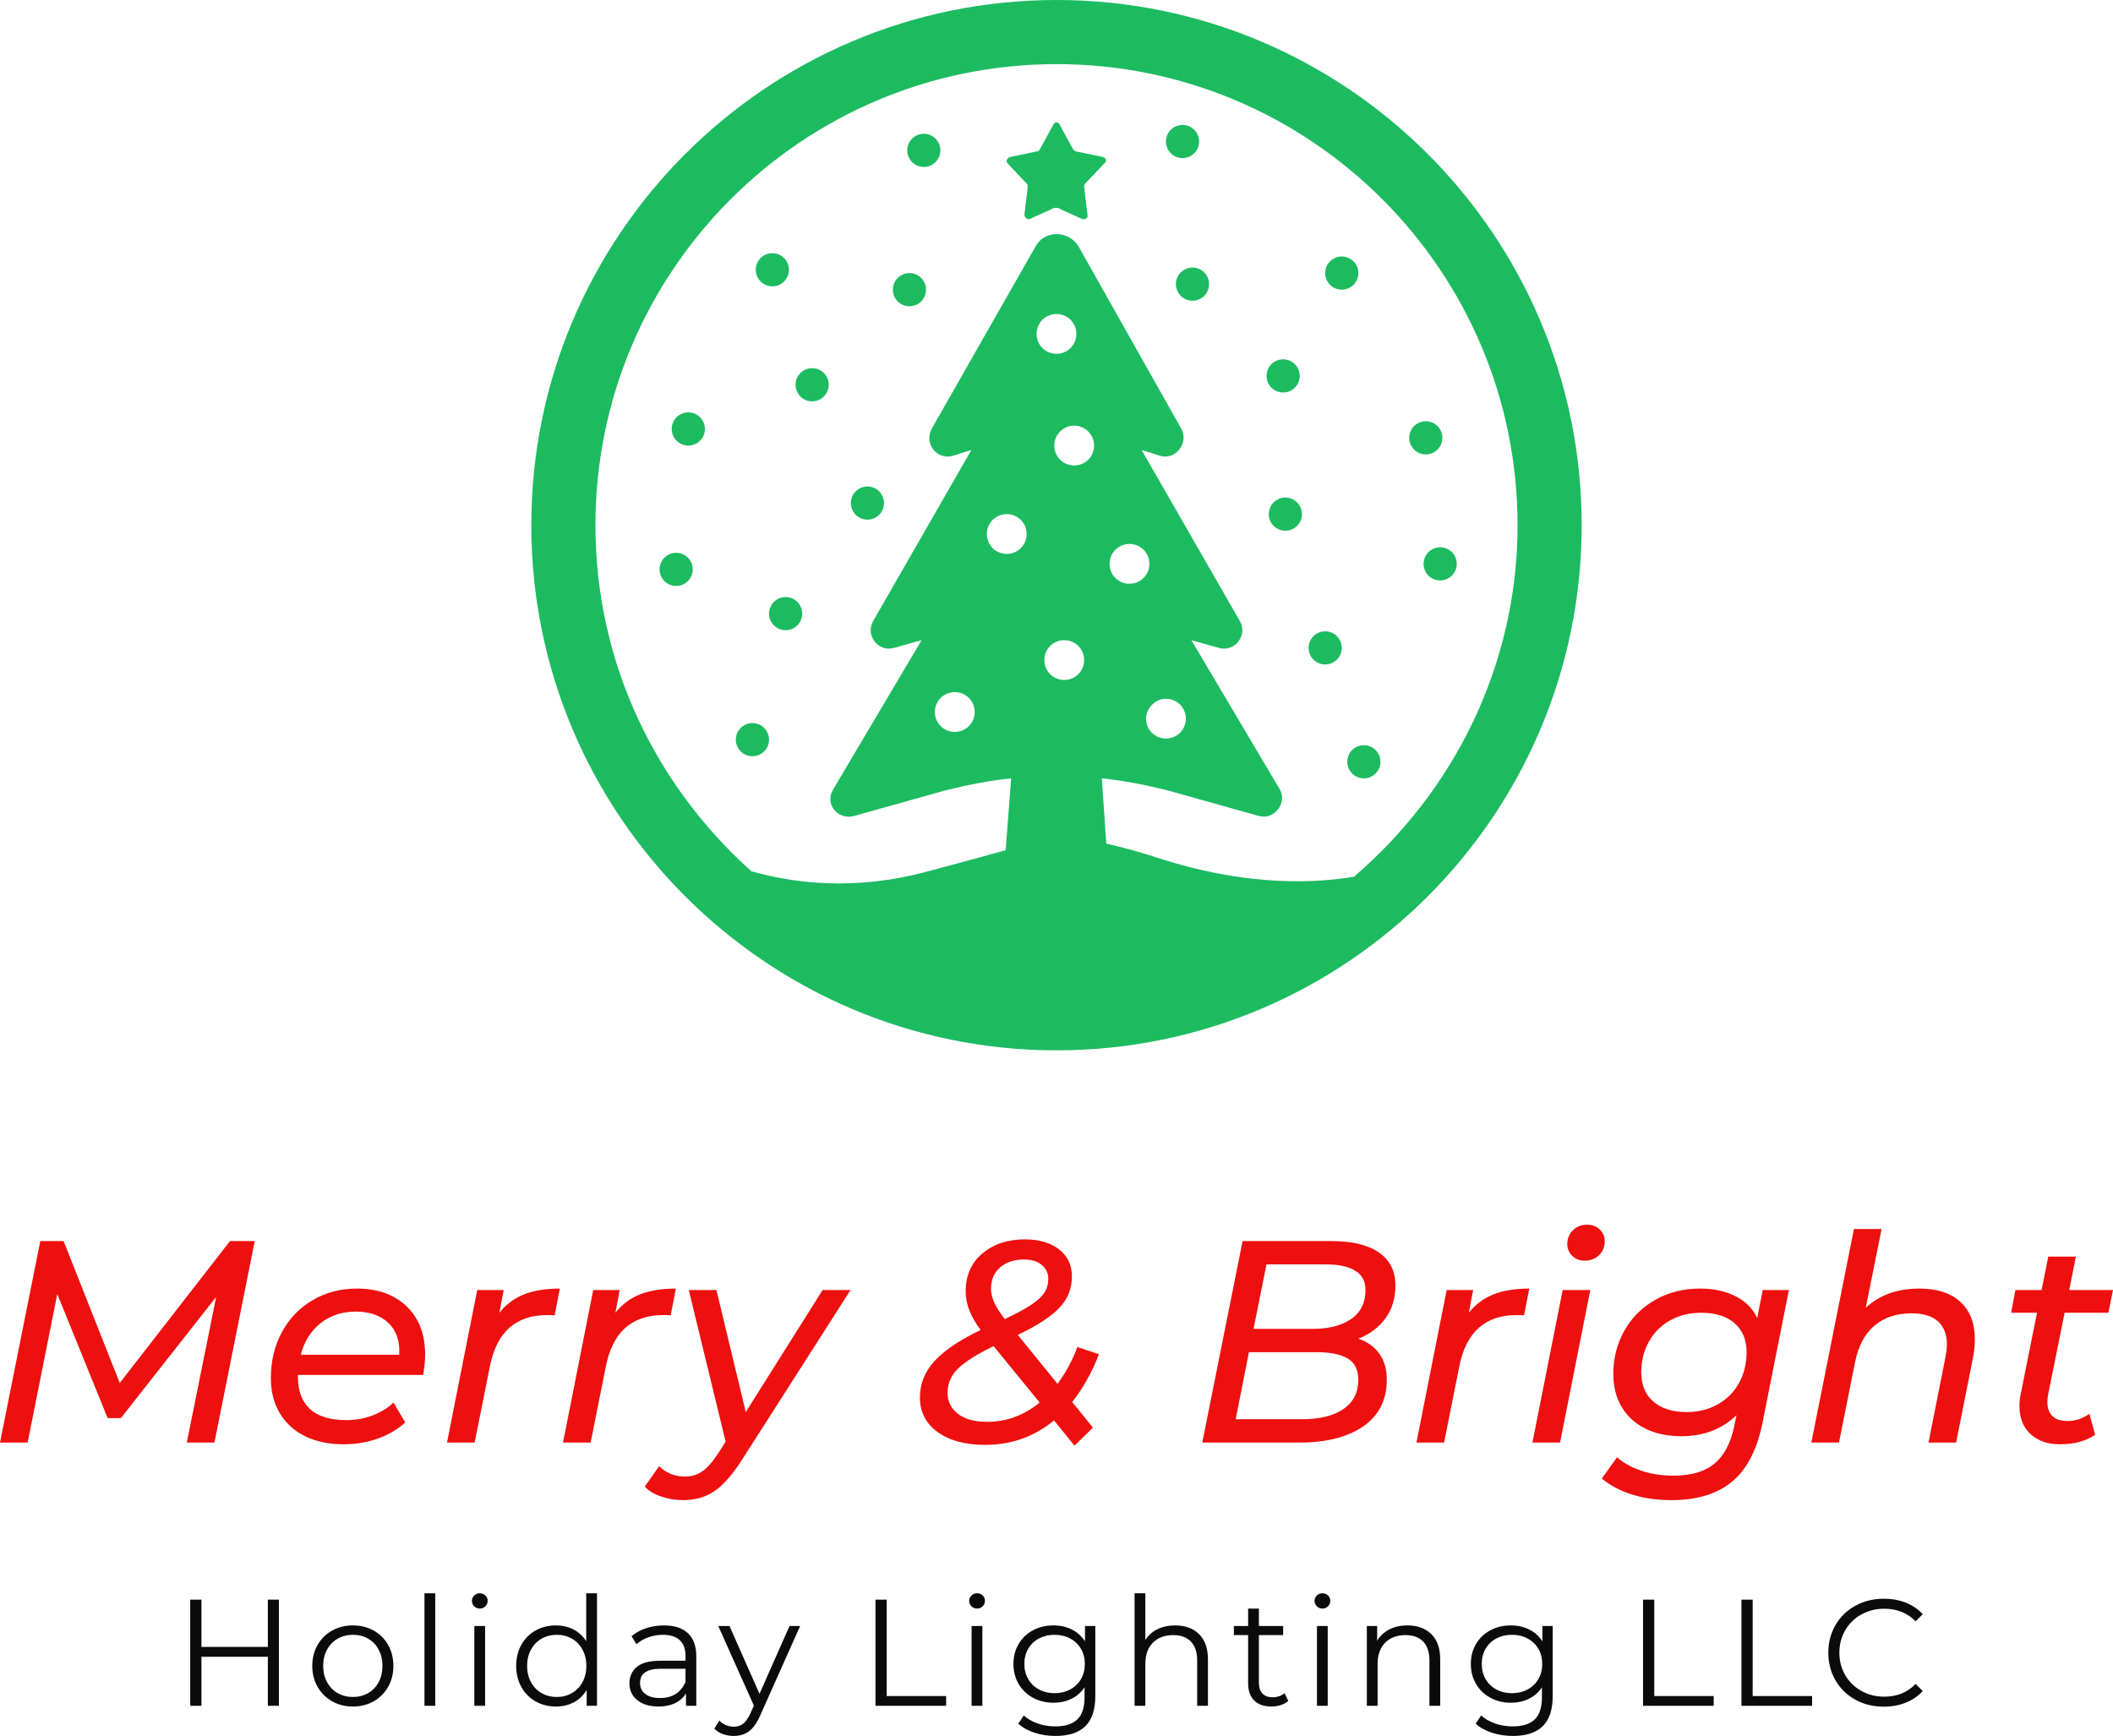 <svg viewBox="252.114 200.892 305.773 251.217" width="5000" height="4107.895" xmlns="http://www.w3.org/2000/svg" xmlns:xlink="http://www.w3.org/1999/xlink" preserveAspectRatio="none"><defs></defs><style>.a6izo4zJpcolor {fill:#0B0B0B;fill-opacity:1;}.aa8E-3u0Zcc0filter-floo {flood-color:#EE0F0F;flood-opacity:0.5;}.aD6z1nYkhcolor {fill:#EE0F0F;fill-opacity:1;}.aIptOCySncolors-0 {fill:#1CBB60;fill-opacity:1;}.icon3-str {stroke:#FF9179;stroke-opacity:1;}</style><defs>
      <filter
        x="252.114"
        y="378.12"
        width="305.773"
        height="39.861"
        id="a8E-3u0Zcc"
        filterUnits="userSpaceOnUse"
        primitiveUnits="userSpaceOnUse"
        color-interpolation-filters="sRGB">
        <feMerge><feMergeNode in="SourceGraphic" /></feMerge>
      </filter></defs><g opacity="1" transform="rotate(0 329 200.892)">
<svg width="152" height="152" x="329" y="200.892" version="1.1" preserveAspectRatio="none" viewBox="2.5 2.5 95 95">
  <g transform="matrix(1 0 0 1 0 0)" class="aIptOCySncolors-0"><switch><g><g><path d="M54.2,16.7l-2.4-0.5c-0.1,0-0.2-0.1-0.3-0.2l-1.2-2.2c-0.1-0.3-0.5-0.3-0.6,0l-1.2,2.2c-0.1,0.1-0.1,0.2-0.3,0.2     l-2.4,0.5c-0.3,0.1-0.4,0.4-0.2,0.6l1.7,1.8c0.1,0.1,0.1,0.2,0.1,0.3l-0.3,2.5c0,0.3,0.3,0.5,0.5,0.4l2.2-1c0.1,0,0.2,0,0.3,0     l2.2,1c0.3,0.1,0.6-0.1,0.5-0.4l-0.3-2.5c0-0.1,0-0.2,0.1-0.3l1.7-1.8C54.6,17.1,54.5,16.8,54.2,16.7z"></path><path d="M50,2.5C23.8,2.5,2.5,23.8,2.5,50S23.8,97.5,50,97.5c26.2,0,47.5-21.3,47.5-47.5S76.2,2.5,50,2.5z M51.6,44.6     c-1,0-1.8-0.8-1.8-1.8s0.8-1.8,1.8-1.8c1,0,1.8,0.8,1.8,1.8S52.6,44.6,51.6,44.6z M52.5,62.2c0,1-0.8,1.8-1.8,1.8     c-1,0-1.8-0.8-1.8-1.8c0-1,0.8-1.8,1.8-1.8C51.7,60.4,52.5,61.2,52.5,62.2z M50,34.5c-1,0-1.8-0.8-1.8-1.8c0-1,0.8-1.8,1.8-1.8     c1,0,1.8,0.8,1.8,1.8C51.8,33.7,51,34.5,50,34.5z M45.5,52.6c-1,0-1.8-0.8-1.8-1.8c0-1,0.8-1.8,1.8-1.8c1,0,1.8,0.8,1.8,1.8     C47.3,51.8,46.5,52.6,45.5,52.6z M76.9,81.8c-4.8,0.8-10.8,0.5-17.4-1.6c-2.1-0.7-3.7-1.1-5-1.4l-0.4-5.9c2,0.2,4,0.6,6,1.1     l8.2,2.3c1.4,0.4,2.6-1.2,1.9-2.4l-8-13.5l2.5,0.7c1.4,0.4,2.6-1.1,1.9-2.4l-8.9-15.5l1.6,0.5c1.4,0.5,2.7-1.1,2-2.4L52,24.8     c-0.9-1.5-3.1-1.5-3.9,0l-9.4,16.5c-0.7,1.3,0.5,2.9,2,2.4l1.6-0.5l-8.9,15.5c-0.7,1.3,0.5,2.8,1.9,2.4l2.5-0.7l-8,13.5     c-0.8,1.3,0.4,2.8,1.9,2.4l8.2-2.3c2-0.5,4-0.9,6-1.1l-0.5,6.5c-1.8,0.5-4,1.1-7,1.9c-6.6,1.8-12.1,1.1-16,0     C13.8,73.6,8.3,62.5,8.3,50C8.3,27,27,8.3,50,8.3C73,8.3,91.7,27,91.7,50C91.7,62.7,85.9,74.1,76.9,81.8z M56.6,55.3     c-1,0-1.8-0.8-1.8-1.8c0-1,0.8-1.8,1.8-1.8c1,0,1.8,0.8,1.8,1.8C58.4,54.5,57.6,55.3,56.6,55.3z M59.9,65.7c1,0,1.8,0.8,1.8,1.8     c0,1-0.8,1.8-1.8,1.8c-1,0-1.8-0.8-1.8-1.8C58.1,66.6,58.9,65.7,59.9,65.7z M42.6,66.9c0,1-0.8,1.8-1.8,1.8c-1,0-1.8-0.8-1.8-1.8     c0-1,0.8-1.8,1.8-1.8C41.8,65.1,42.6,65.9,42.6,66.9z"></path><circle cx="16.7" cy="41.3" r="1.5"></circle><circle cx="38" cy="16.1" r="1.5"></circle><circle cx="61.4" cy="15.3" r="1.5"></circle><circle cx="32.9" cy="48" r="1.5"></circle><circle cx="74.3" cy="61.1" r="1.5"></circle><circle cx="77.8" cy="71.4" r="1.5"></circle><circle cx="84.7" cy="53.5" r="1.5"></circle><circle cx="75.8" cy="27.2" r="1.5"></circle><circle cx="83.4" cy="42.1" r="1.5"></circle><circle cx="70.5" cy="36.5" r="1.5"></circle><circle cx="70.7" cy="49" r="1.5"></circle><circle cx="62.3" cy="28.2" r="1.5"></circle><circle cx="22.5" cy="69.4" r="1.5"></circle><circle cx="25.5" cy="58" r="1.5"></circle><circle cx="27.9" cy="37.3" r="1.5"></circle><circle cx="36.7" cy="28.7" r="1.5"></circle><circle cx="24.3" cy="26.9" r="1.5"></circle><circle cx="15.6" cy="54" r="1.5"></circle></g></g></switch></g>
</svg>
</g><g opacity="1" transform="rotate(0 279.642 431.459)">
<svg width="250.716" height="20.649" x="279.642" y="431.459" version="1.1" preserveAspectRatio="none" viewBox="4.56 -29.68 457.12 37.64">
  <g transform="matrix(1 0 0 1 0 0)" class="a6izo4zJpcolor"><path id="id-6izo4zJp20" d="M25.04-28L27.96-28L27.96 0L25.04 0L25.04-12.92L7.52-12.92L7.52 0L4.56 0L4.56-28L7.52-28L7.52-15.52L25.04-15.52L25.04-28Z M47.48 0.20Q44.44 0.20 42-1.18Q39.56-2.56 38.16-5Q36.76-7.44 36.76-10.52L36.76-10.52Q36.76-13.60 38.16-16.04Q39.56-18.48 42-19.84Q44.44-21.20 47.48-21.20L47.48-21.20Q50.52-21.20 52.96-19.84Q55.40-18.48 56.78-16.04Q58.16-13.60 58.16-10.52L58.16-10.52Q58.16-7.44 56.78-5Q55.40-2.56 52.96-1.18Q50.52 0.20 47.48 0.20L47.48 0.20ZM47.48-2.32Q49.72-2.32 51.50-3.34Q53.28-4.36 54.28-6.24Q55.28-8.12 55.28-10.52L55.28-10.52Q55.28-12.92 54.28-14.80Q53.28-16.68 51.50-17.70Q49.72-18.72 47.48-18.72L47.48-18.72Q45.24-18.72 43.46-17.70Q41.68-16.68 40.66-14.80Q39.64-12.92 39.64-10.52L39.64-10.52Q39.64-8.12 40.66-6.24Q41.68-4.36 43.46-3.34Q45.24-2.32 47.48-2.32L47.48-2.32Z M66.36 0L66.36-29.68L69.20-29.68L69.20 0L66.36 0Z M79.52 0L79.52-21.04L82.36-21.04L82.36 0L79.52 0ZM80.96-25.64Q80.08-25.64 79.48-26.24Q78.88-26.84 78.88-27.68L78.88-27.68Q78.88-28.48 79.48-29.08Q80.08-29.68 80.96-29.68L80.96-29.68Q81.84-29.68 82.44-29.10Q83.04-28.52 83.04-27.72L83.04-27.72Q83.04-26.84 82.44-26.24Q81.84-25.64 80.96-25.64L80.96-25.64Z M109.04-29.68L111.88-29.68L111.88 0L109.16 0L109.16-4.16Q107.88-2.04 105.78-0.92Q103.68 0.20 101.04 0.20L101.04 0.20Q98.08 0.20 95.68-1.16Q93.28-2.52 91.92-4.96Q90.56-7.40 90.56-10.52L90.56-10.52Q90.56-13.64 91.92-16.08Q93.28-18.52 95.68-19.86Q98.08-21.20 101.04-21.20L101.04-21.20Q103.60-21.20 105.66-20.14Q107.72-19.08 109.04-17.04L109.04-17.04L109.04-29.68ZM101.28-2.32Q103.48-2.32 105.26-3.34Q107.04-4.36 108.06-6.24Q109.08-8.12 109.08-10.52L109.08-10.52Q109.08-12.92 108.06-14.80Q107.04-16.68 105.26-17.70Q103.48-18.72 101.28-18.72L101.28-18.72Q99.04-18.72 97.26-17.70Q95.48-16.68 94.46-14.80Q93.44-12.92 93.44-10.52L93.44-10.52Q93.44-8.12 94.46-6.24Q95.48-4.36 97.26-3.34Q99.04-2.32 101.28-2.32L101.28-2.32Z M129.56-21.20Q133.68-21.20 135.88-19.14Q138.08-17.08 138.08-13.04L138.08-13.04L138.08 0L135.36 0L135.36-3.28Q134.40-1.64 132.54-0.72Q130.68 0.20 128.12 0.20L128.12 0.20Q124.60 0.20 122.52-1.48Q120.44-3.16 120.44-5.92L120.44-5.92Q120.44-8.60 122.38-10.24Q124.32-11.88 128.56-11.88L128.56-11.88L135.24-11.88L135.24-13.16Q135.24-15.88 133.72-17.30Q132.20-18.72 129.28-18.72L129.28-18.72Q127.28-18.72 125.44-18.06Q123.60-17.40 122.28-16.24L122.28-16.24L121.00-18.36Q122.60-19.72 124.84-20.46Q127.08-21.20 129.56-21.20L129.56-21.20ZM128.56-2.04Q130.96-2.04 132.68-3.14Q134.40-4.24 135.24-6.32L135.24-6.32L135.24-9.76L128.64-9.76Q123.24-9.76 123.24-6L123.24-6Q123.24-4.16 124.64-3.10Q126.04-2.04 128.56-2.04L128.56-2.04Z M162.68-21.04L165.48-21.04L154.96 2.52Q153.68 5.48 152.00 6.72Q150.32 7.96 147.96 7.96L147.96 7.96Q146.44 7.96 145.12 7.48Q143.80 7 142.84 6.04L142.84 6.04L144.16 3.92Q145.76 5.52 148.00 5.52L148.00 5.52Q149.44 5.52 150.46 4.72Q151.48 3.92 152.36 2L152.36 2L153.28-0.04L143.88-21.04L146.84-21.04L154.76-3.16L162.68-21.04Z M185.36 0L185.36-28L188.32-28L188.32-2.56L204.00-2.56L204.00 0L185.36 0Z M210.72 0L210.72-21.04L213.56-21.04L213.56 0L210.72 0ZM212.16-25.64Q211.28-25.64 210.68-26.24Q210.08-26.84 210.08-27.68L210.08-27.68Q210.08-28.48 210.68-29.08Q211.28-29.68 212.16-29.68L212.16-29.68Q213.04-29.68 213.64-29.10Q214.24-28.52 214.24-27.72L214.24-27.72Q214.24-26.84 213.64-26.24Q213.04-25.64 212.16-25.64L212.16-25.64Z M240.64-21.04L243.36-21.04L243.36-2.56Q243.36 2.80 240.74 5.38Q238.12 7.96 232.84 7.96L232.84 7.96Q229.92 7.96 227.30 7.10Q224.68 6.24 223.04 4.72L223.04 4.72L224.48 2.56Q226.00 3.92 228.18 4.68Q230.36 5.44 232.76 5.44L232.76 5.44Q236.76 5.44 238.64 3.58Q240.52 1.72 240.52-2.20L240.52-2.20L240.52-4.88Q239.20-2.88 237.06-1.84Q234.92-0.80 232.32-0.80L232.32-0.80Q229.36-0.80 226.94-2.10Q224.52-3.40 223.14-5.74Q221.76-8.08 221.76-11.04L221.76-11.04Q221.76-14 223.14-16.32Q224.52-18.64 226.92-19.92Q229.32-21.20 232.32-21.20L232.32-21.20Q235.00-21.20 237.16-20.12Q239.32-19.04 240.64-17L240.64-17L240.64-21.04ZM232.60-3.32Q234.88-3.32 236.72-4.30Q238.56-5.28 239.58-7.04Q240.60-8.80 240.60-11.04L240.60-11.04Q240.60-13.28 239.58-15.02Q238.56-16.76 236.74-17.74Q234.92-18.72 232.60-18.72L232.60-18.72Q230.32-18.72 228.50-17.76Q226.68-16.80 225.66-15.04Q224.64-13.28 224.64-11.04L224.64-11.04Q224.64-8.80 225.66-7.04Q226.68-5.28 228.50-4.30Q230.32-3.32 232.60-3.32L232.60-3.32Z M264.44-21.20Q268.40-21.20 270.74-18.90Q273.08-16.60 273.08-12.20L273.08-12.20L273.08 0L270.24 0L270.24-11.92Q270.24-15.20 268.60-16.92Q266.96-18.64 263.92-18.64L263.92-18.64Q260.52-18.64 258.54-16.62Q256.56-14.60 256.56-11.04L256.56-11.04L256.56 0L253.72 0L253.72-29.68L256.56-29.68L256.56-17.36Q257.72-19.20 259.76-20.20Q261.80-21.20 264.44-21.20L264.44-21.20Z M293.28-3.32L294.28-1.28Q293.48-0.56 292.30-0.18Q291.12 0.20 289.84 0.20L289.84 0.20Q286.88 0.20 285.28-1.40Q283.68-3 283.68-5.92L283.68-5.92L283.68-18.64L279.92-18.64L279.92-21.04L283.68-21.04L283.68-25.64L286.52-25.64L286.52-21.04L292.92-21.04L292.92-18.64L286.52-18.64L286.52-6.08Q286.52-4.20 287.46-3.22Q288.40-2.24 290.16-2.24L290.16-2.24Q291.04-2.24 291.86-2.52Q292.68-2.80 293.28-3.32L293.28-3.32Z M301.84 0L301.84-21.04L304.68-21.04L304.68 0L301.84 0ZM303.28-25.64Q302.40-25.64 301.80-26.24Q301.20-26.84 301.20-27.68L301.20-27.68Q301.20-28.48 301.80-29.08Q302.40-29.68 303.28-29.68L303.28-29.68Q304.16-29.68 304.76-29.10Q305.36-28.52 305.36-27.72L305.36-27.72Q305.36-26.84 304.76-26.24Q304.16-25.64 303.28-25.64L303.28-25.64Z M325.72-21.20Q329.68-21.20 332.02-18.90Q334.36-16.60 334.36-12.20L334.36-12.20L334.36 0L331.52 0L331.52-11.92Q331.52-15.20 329.88-16.92Q328.24-18.64 325.20-18.64L325.20-18.64Q321.80-18.64 319.82-16.62Q317.84-14.60 317.84-11.04L317.84-11.04L317.84 0L315.00 0L315.00-21.04L317.72-21.04L317.72-17.16Q318.88-19.08 320.94-20.14Q323.00-21.20 325.72-21.20L325.72-21.20Z M361.32-21.04L364.04-21.04L364.04-2.56Q364.04 2.80 361.42 5.38Q358.80 7.96 353.52 7.96L353.52 7.96Q350.60 7.96 347.98 7.10Q345.36 6.24 343.72 4.72L343.72 4.72L345.16 2.56Q346.68 3.92 348.86 4.68Q351.04 5.44 353.44 5.44L353.44 5.44Q357.44 5.44 359.32 3.58Q361.20 1.72 361.20-2.20L361.20-2.20L361.20-4.88Q359.88-2.88 357.74-1.84Q355.60-0.80 353.00-0.80L353.00-0.80Q350.04-0.80 347.62-2.10Q345.20-3.40 343.82-5.74Q342.44-8.08 342.44-11.04L342.44-11.04Q342.44-14 343.82-16.32Q345.20-18.64 347.60-19.92Q350.00-21.20 353.00-21.20L353.00-21.20Q355.68-21.20 357.84-20.12Q360.00-19.04 361.32-17L361.32-17L361.32-21.04ZM353.28-3.32Q355.56-3.32 357.40-4.30Q359.24-5.28 360.26-7.04Q361.28-8.80 361.28-11.04L361.28-11.04Q361.28-13.28 360.26-15.02Q359.24-16.76 357.42-17.74Q355.60-18.72 353.28-18.72L353.28-18.72Q351.00-18.72 349.18-17.76Q347.36-16.80 346.34-15.04Q345.32-13.28 345.32-11.04L345.32-11.04Q345.32-8.80 346.34-7.04Q347.36-5.28 349.18-4.30Q351.00-3.32 353.28-3.32L353.28-3.32Z M387.88 0L387.88-28L390.84-28L390.84-2.56L406.52-2.56L406.52 0L387.88 0Z M413.84 0L413.84-28L416.80-28L416.80-2.56L432.48-2.56L432.48 0L413.84 0Z M451.40 0.24Q447.24 0.24 443.90-1.60Q440.56-3.44 438.66-6.70Q436.76-9.96 436.76-14L436.76-14Q436.76-18.04 438.66-21.30Q440.56-24.56 443.92-26.40Q447.28-28.24 451.44-28.24L451.44-28.24Q454.56-28.24 457.20-27.20Q459.84-26.16 461.68-24.16L461.68-24.16L459.80-22.28Q456.52-25.60 451.52-25.60L451.52-25.60Q448.20-25.60 445.48-24.08Q442.76-22.56 441.22-19.92Q439.68-17.28 439.68-14L439.68-14Q439.68-10.72 441.22-8.08Q442.76-5.44 445.48-3.92Q448.20-2.40 451.52-2.40L451.52-2.40Q456.56-2.40 459.80-5.76L459.80-5.76L461.68-3.88Q459.84-1.88 457.18-0.82Q454.52 0.24 451.40 0.24L451.40 0.24Z"/></g>
</svg>
</g><g opacity="1" transform="rotate(0 252.114 378.12)">
<svg width="305.773" height="39.861" x="252.114" y="378.12" version="1.1" preserveAspectRatio="none" viewBox="2.08 -30.28 293.64 38.28">
  <g transform="matrix(1 0 0 1 0 0)" class="aD6z1nYkhcolor"><path id="id-D6z1nYkh14" d="M34.04-28L37.48-28L31.88 0L28.04 0L32.12-20.24L18.88-3.40L17.04-3.40L10.04-20.64L5.92 0L2.08 0L7.68-28L10.92-28L18.72-8.28L34.04-28Z M60.88-9.40L43.48-9.40L43.48-9.16Q43.48-6.20 45.16-4.66Q46.84-3.12 50.20-3.12L50.20-3.12Q52.16-3.12 53.88-3.78Q55.60-4.44 56.76-5.56L56.76-5.56L58.40-2.80Q56.84-1.36 54.60-0.56Q52.36 0.24 49.88 0.24L49.88 0.24Q46.76 0.24 44.48-0.88Q42.20-2 40.96-4.08Q39.72-6.16 39.72-8.96L39.72-8.96Q39.72-12.52 41.26-15.36Q42.80-18.20 45.54-19.80Q48.28-21.40 51.68-21.40L51.68-21.40Q56-21.40 58.58-18.94Q61.16-16.48 61.16-12.24L61.16-12.24Q61.16-10.96 60.88-9.40L60.88-9.40ZM51.52-18.20Q48.68-18.20 46.64-16.60Q44.60-15 43.88-12.20L43.88-12.20L57.56-12.20Q57.72-15.04 56.06-16.62Q54.40-18.20 51.52-18.20L51.52-18.20Z M71.48-18.04Q72.88-19.80 74.92-20.60Q76.96-21.40 79.88-21.40L79.88-21.40L79.16-17.68Q78.80-17.72 78.16-17.72L78.16-17.72Q71.56-17.72 70.16-10.60L70.16-10.60L68.04 0L64.20 0L68.40-21.20L72.08-21.20L71.48-18.04Z M87.60-18.04Q89.00-19.80 91.04-20.60Q93.08-21.40 96-21.40L96-21.40L95.28-17.68Q94.92-17.72 94.28-17.72L94.28-17.72Q87.68-17.72 86.28-10.60L86.28-10.60L84.16 0L80.32 0L84.52-21.20L88.20-21.20L87.60-18.04Z M116.40-21.20L120.28-21.20L105.24 2.32Q103.20 5.52 101.36 6.76Q99.52 8 97.00 8L97.00 8Q95.44 8 93.96 7.50Q92.48 7 91.68 6.12L91.68 6.12L93.68 3.28Q95.12 4.72 97.28 4.72L97.28 4.72Q98.64 4.72 99.68 4Q100.72 3.28 101.84 1.56L101.84 1.56L102.92-0.12L97.80-21.20L101.64-21.20L105.72-4.24L116.40-21.20Z M154.80-12.28Q153.36-8.52 151.08-5.64L151.08-5.64L153.96-2.08L151.40 0.44L148.56-3.08Q144.44 0.32 139 0.32L139 0.32Q134.84 0.32 132.38-1.46Q129.92-3.24 129.92-6.28L129.92-6.28Q129.92-9.12 131.96-11.34Q134-13.56 138.36-15.64L138.36-15.64Q137.32-17.04 136.80-18.34Q136.28-19.64 136.28-21L136.28-21Q136.28-24.32 138.60-26.28Q140.92-28.24 144.52-28.24L144.52-28.24Q147.44-28.24 149.24-26.86Q151.04-25.48 151.04-23.08L151.04-23.08Q151.04-20.52 149.26-18.68Q147.48-16.84 143.52-14.96L143.52-14.96L149.04-8.16Q150.72-10.40 151.80-13.28L151.80-13.28L154.80-12.28ZM144.40-25.44Q142.32-25.44 141.06-24.34Q139.80-23.24 139.80-21.36L139.80-21.36Q139.80-20.44 140.26-19.44Q140.72-18.44 141.72-17.16L141.72-17.16Q144.08-18.28 145.38-19.14Q146.68-20 147.22-20.84Q147.76-21.68 147.76-22.76L147.76-22.76Q147.76-23.92 146.86-24.68Q145.96-25.44 144.40-25.44L144.40-25.44ZM139.24-2.88Q143.28-2.88 146.56-5.56L146.56-5.56L140.16-13.40Q136.68-11.72 135.22-10.28Q133.76-8.84 133.76-6.92L133.76-6.92Q133.76-5.12 135.20-4Q136.64-2.88 139.24-2.88L139.24-2.88Z M190.84-14.44Q192.72-13.80 193.76-12.36Q194.80-10.92 194.80-8.76L194.80-8.76Q194.80-4.52 191.54-2.26Q188.28 0 182.64 0L182.64 0L169.16 0L174.76-28L187.16-28Q191.40-28 193.70-26.42Q196-24.84 196-21.84L196-21.84Q196-19.12 194.58-17.22Q193.16-15.32 190.84-14.44L190.84-14.44ZM186.32-24.76L178.08-24.76L176.28-15.80L184.48-15.80Q187.88-15.80 189.86-17.18Q191.84-18.56 191.84-21.20L191.84-21.20Q191.84-23 190.42-23.88Q189-24.76 186.32-24.76L186.32-24.76ZM182.92-3.24Q186.72-3.24 188.78-4.66Q190.84-6.08 190.84-8.72L190.84-8.72Q190.84-10.80 189.38-11.68Q187.92-12.56 185-12.56L185-12.56L175.64-12.56L173.80-3.24L182.92-3.24Z M206.20-18.04Q207.60-19.80 209.64-20.60Q211.68-21.40 214.60-21.40L214.60-21.40L213.88-17.68Q213.52-17.72 212.88-17.72L212.88-17.72Q206.28-17.72 204.88-10.60L204.88-10.60L202.76 0L198.92 0L203.12-21.20L206.80-21.20L206.20-18.04Z M215.04 0L219.24-21.20L223.08-21.20L218.88 0L215.04 0ZM222.28-25.28Q221.24-25.28 220.56-25.96Q219.88-26.64 219.88-27.60L219.88-27.60Q219.88-28.72 220.66-29.50Q221.44-30.28 222.64-30.28L222.64-30.28Q223.68-30.28 224.38-29.62Q225.08-28.96 225.08-28.04L225.08-28.04Q225.08-26.80 224.30-26.04Q223.52-25.28 222.28-25.28L222.28-25.28Z M247.04-21.20L250.68-21.20L247.04-2.88Q245.92 2.80 242.82 5.40Q239.72 8 234.36 8L234.36 8Q231.36 8 228.88 7.22Q226.40 6.44 224.68 5L224.68 5L226.80 2.04Q228.08 3.20 230.14 3.90Q232.20 4.60 234.64 4.60L234.64 4.60Q238.32 4.60 240.34 2.92Q242.36 1.24 243.08-2.28L243.08-2.28L243.40-3.80Q240.36-0.88 235.72-0.88L235.72-0.88Q232.92-0.88 230.78-1.92Q228.64-2.96 227.46-4.92Q226.28-6.88 226.28-9.52L226.28-9.52Q226.28-12.84 227.82-15.56Q229.36-18.28 232.12-19.84Q234.88-21.40 238.36-21.40L238.36-21.40Q241.08-21.40 243.18-20.38Q245.28-19.36 246.28-17.32L246.28-17.32L247.04-21.20ZM236.48-4.24Q238.88-4.24 240.78-5.30Q242.68-6.36 243.74-8.26Q244.80-10.16 244.80-12.56L244.80-12.56Q244.80-15.12 243.14-16.58Q241.48-18.04 238.48-18.04L238.48-18.04Q236.08-18.04 234.18-16.98Q232.28-15.92 231.22-14.02Q230.16-12.12 230.16-9.76L230.16-9.76Q230.16-7.16 231.84-5.70Q233.52-4.24 236.48-4.24L236.48-4.24Z M268.84-21.40Q272.48-21.40 274.50-19.56Q276.52-17.72 276.52-14.36L276.52-14.36Q276.52-13.20 276.28-11.88L276.28-11.88L273.92 0L270.08 0L272.44-11.88Q272.64-12.96 272.64-13.64L272.64-13.64Q272.64-15.72 271.40-16.84Q270.16-17.96 267.72-17.96L267.72-17.96Q264.60-17.96 262.58-16.26Q260.56-14.56 259.88-11.20L259.88-11.20L257.64 0L253.80 0L259.72-29.68L263.56-29.68L261.36-18.72Q264.20-21.40 268.84-21.40L268.84-21.40Z M289.00-18.04L286.72-6.76Q286.60-6.16 286.60-5.64L286.60-5.64Q286.60-4.36 287.30-3.68Q288.00-3 289.40-3L289.40-3Q291.08-3 292.44-4L292.44-4L293.24-1.08Q291.32 0.24 288.32 0.24L288.32 0.24Q285.80 0.24 284.26-1.18Q282.72-2.60 282.72-5.08L282.72-5.08Q282.72-5.92 282.88-6.68L282.88-6.68L285.16-18.04L281.56-18.04L282.16-21.20L285.80-21.20L286.72-25.84L290.56-25.84L289.64-21.20L295.72-21.20L295.08-18.04L289.00-18.04Z"/></g>
</svg>
</g></svg>